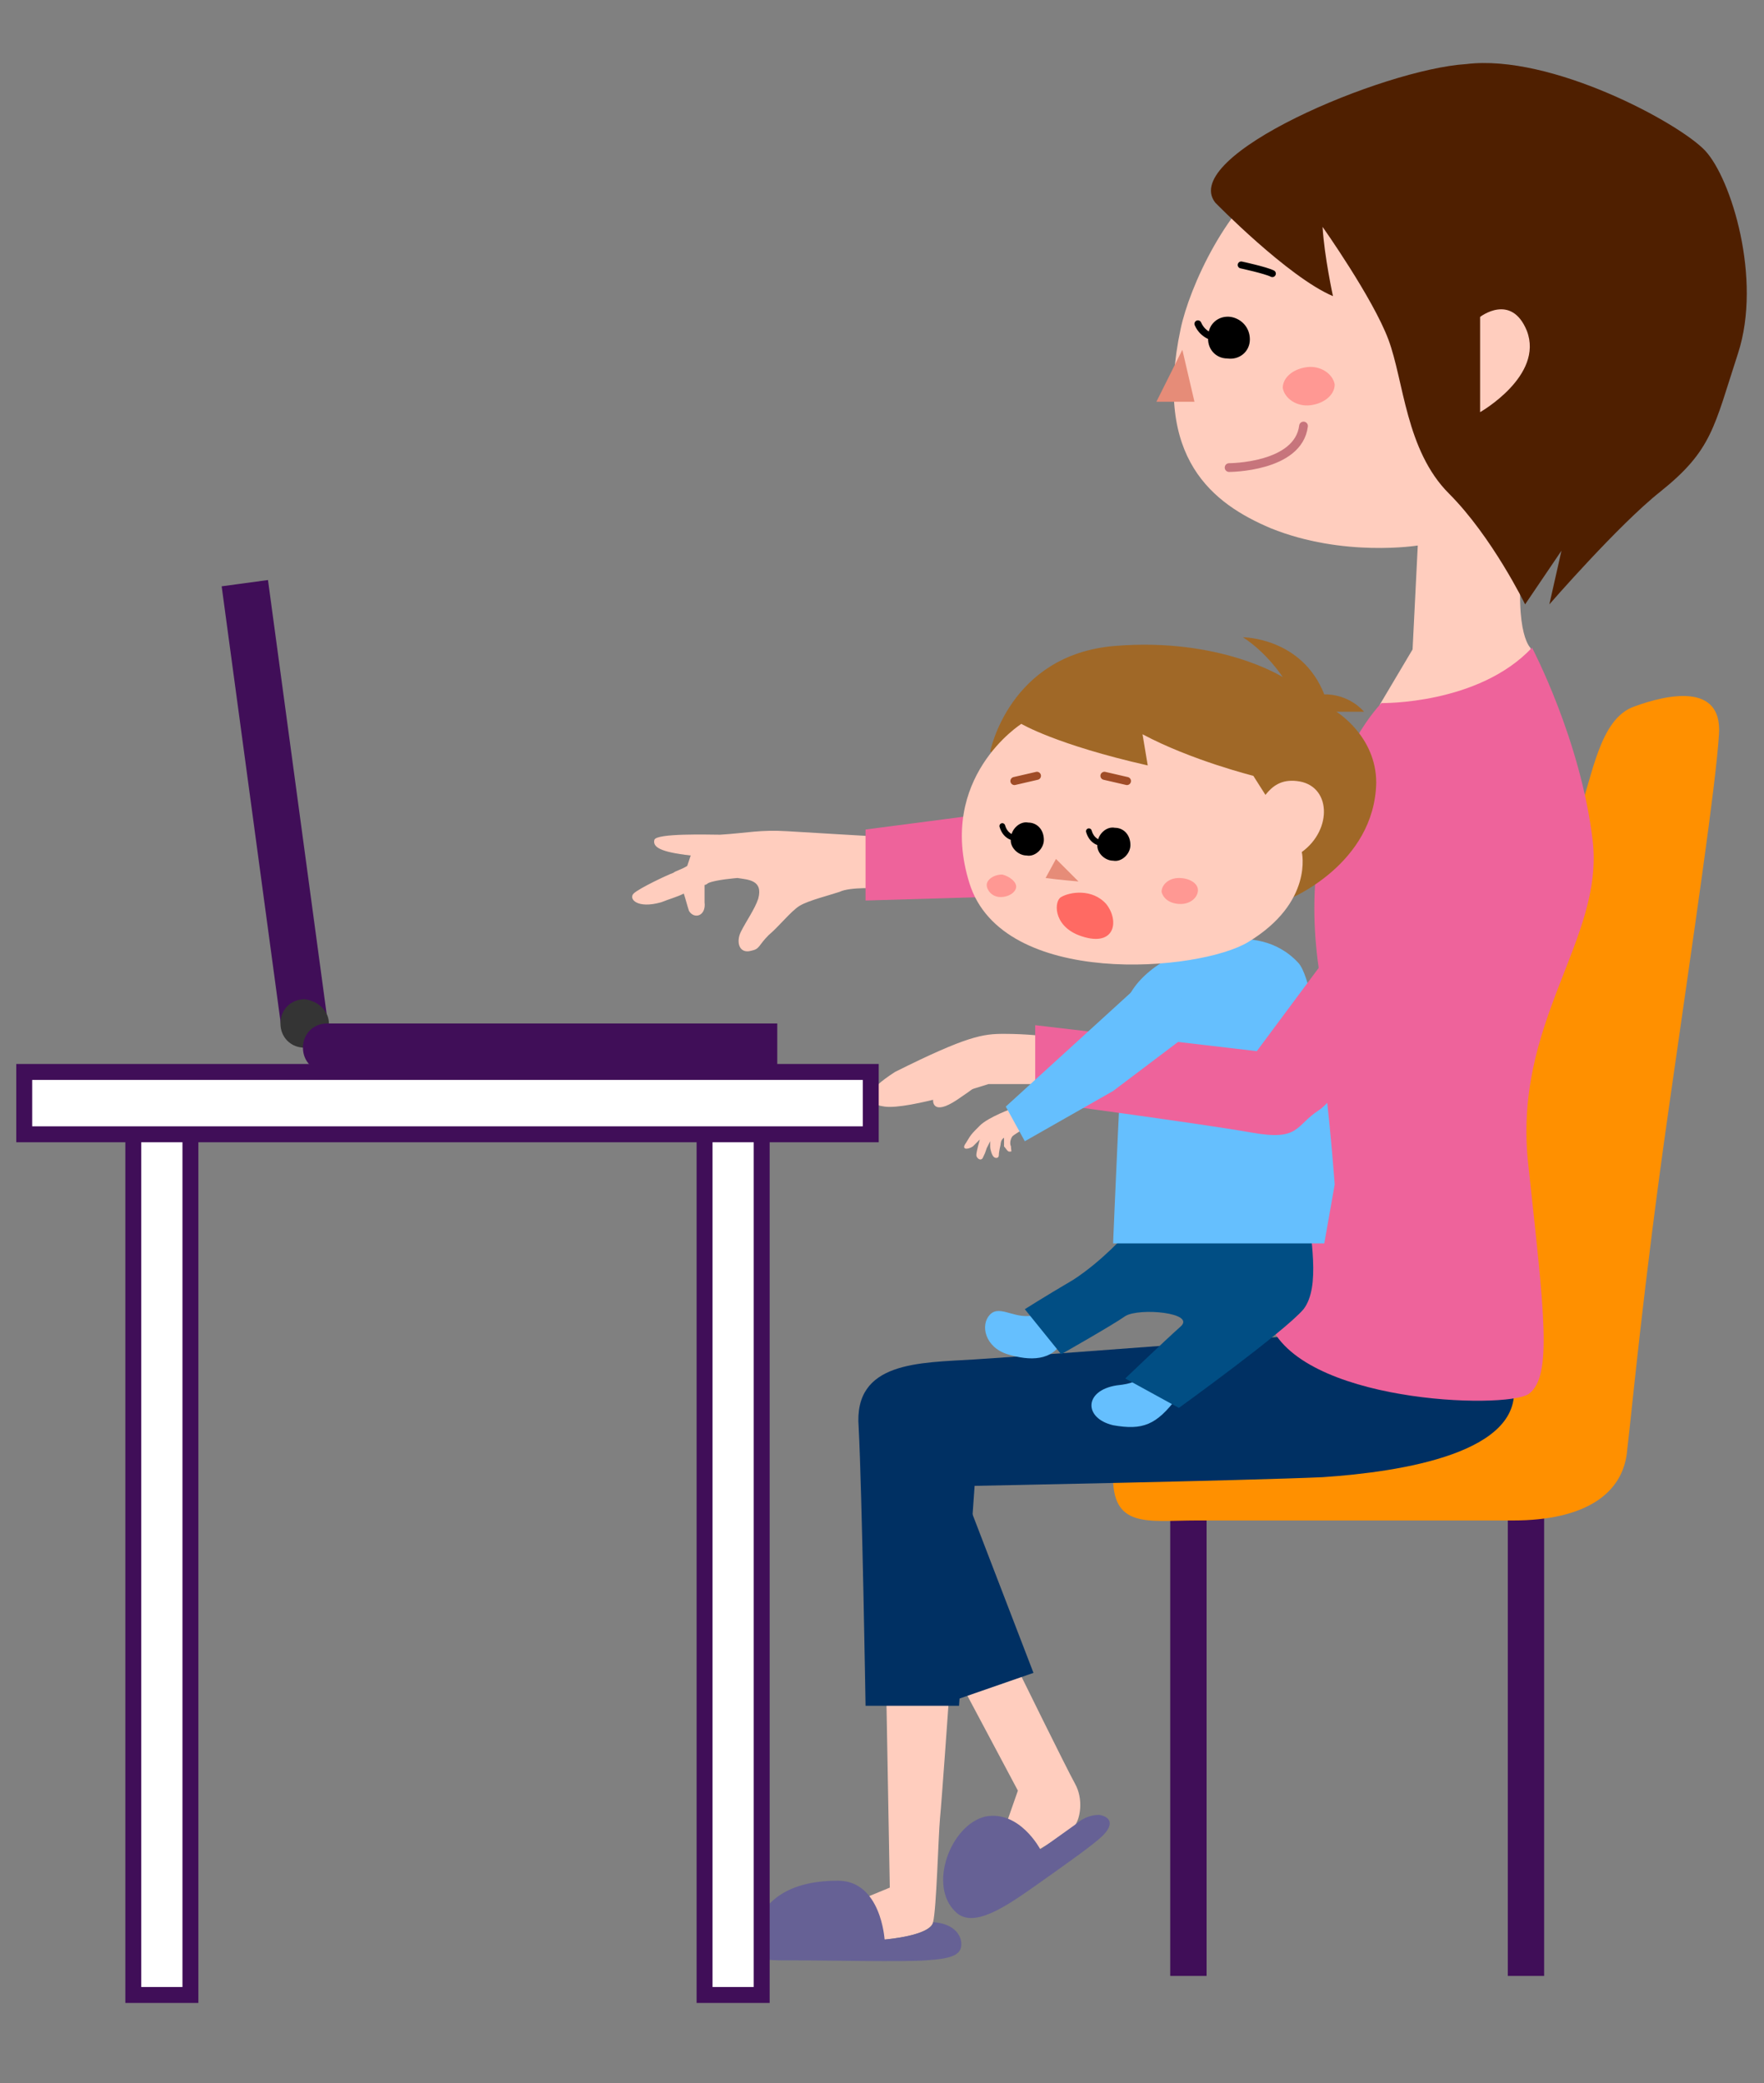 <?xml version="1.0" encoding="utf-8"?>
<!-- Generator: Adobe Illustrator 25.4.1, SVG Export Plug-In . SVG Version: 6.00 Build 0)  -->
<svg version="1.1" id="レイヤー_1" xmlns="http://www.w3.org/2000/svg" xmlns:xlink="http://www.w3.org/1999/xlink" x="0px"
	 y="0px" width="101.9px" height="120.3px" viewBox="0 0 101.9 120.3" style="enable-background:new 0 0 101.9 120.3;"
	 xml:space="preserve">
<rect x="0" y="0" width="101.9" height="120.3" fill="#808080" stroke="none"/>
<style type="text/css">
	.st0{fill:#400E58;}
	.st1{fill:#FF9000;}
	.st2{fill:#FFCDBE;}
	.st3{fill:#EE639B;}
	.st4{fill:#003063;}
	.st5{fill:#65BFFE;}
	.st6{fill:#014E84;}
	.st7{fill:#A06827;}
	.st8{fill:none;stroke:#000000;stroke-width:0.331;stroke-linecap:round;stroke-miterlimit:10;}
	.st9{fill:none;stroke:#000000;stroke-width:0.402;stroke-linecap:round;stroke-miterlimit:10;}
	.st10{fill:#E68C78;}
	.st11{fill:#FF9893;}
	.st12{fill:#FF6A63;}
	.st13{fill:none;stroke:#A04C27;stroke-width:0.466;stroke-linecap:round;stroke-miterlimit:10;}
	.st14{fill:none;stroke:#C7757C;stroke-width:0.504;stroke-linecap:round;stroke-miterlimit:10;}
	.st15{fill:#4F1F00;}
	.st16{fill:#666195;}
	.st17{fill:#FFFFFF;stroke:#400E58;stroke-width:0.92;stroke-miterlimit:10;}
	.st18{fill:#343434;}
</style>
<g>
	<g>
		<g>
			<rect x="67.6" y="87.2" class="st0" width="2.1" height="26.9"/>
			<rect x="87.1" y="87.2" class="st0" width="2.1" height="26.9"/>
			<path class="st1" d="M91.2,47c0.8-2.2,1.2-5.5,3.2-6.2c1.9-0.7,5.1-1.4,4.9,1.6c-0.2,3.1-1.4,11.1-2.9,21.6s-2.1,17.2-2.4,19.7
				c-0.2,2.6-2.5,4.1-6.6,4.1c-4.1,0-15.5,0-18.3,0c-2.8,0-4.9,0.5-4.8-2.7s17-9.3,17-9.3l8.4-20.1L91.2,47z"/>
			<path class="st2" d="M88.4,37.4c0,0-1.1-1-0.3-6.5c0,0,5-6.7,2.3-10.3C87.8,17.1,77.2,8,74,9.8c-3.1,1.9-5.3,6.8-5.8,9.2
				c-1.6,7.5,1.9,10.1,5.2,11.5c4.2,1.7,8.5,1,8.5,1l-0.3,6l-1.9,3.2c0,0,1.2,1.1,3.9,1.2C86.3,41.8,88.7,37.9,88.4,37.4z"/>
			<path class="st2" d="M50.6,48.3c0,0-3.5-0.2-5.1-0.3c-1.6-0.1-2.3,0.1-3.9,0.2c-0.6,0-3.7-0.1-3.8,0.3c-0.1,0.4,0.3,0.7,2.1,0.9
				l-0.2,0.6c-0.3,0.2-0.7,0.3-0.8,0.4c-0.3,0.1-2,0.9-2.3,1.2c-0.3,0.3,0.2,0.9,1.6,0.5c0.5-0.2,0.9-0.3,1.3-0.5
				c0.1,0.3,0.2,0.7,0.3,1c0.3,0.5,1,0.3,0.9-0.5c0-0.4,0-0.7,0-1c0.1,0,0.2-0.1,0.2-0.1c0.4-0.2,1.7-0.3,1.7-0.3
				c0.6,0.1,1.5,0.1,1.2,1.2c-0.2,0.6-0.7,1.3-1,1.9c-0.3,0.6-0.1,1.3,0.6,1.1c0.5-0.1,0.4-0.3,1-0.9c0.6-0.5,1.3-1.4,1.8-1.7
				c0.5-0.3,1.7-0.6,2.3-0.8c0.6-0.3,2.3-0.2,2.3-0.2L50.6,48.3z"/>
			<polyline class="st3" points="56.8,51.8 50,52 50,47.9 56.9,47 			"/>
			<path class="st2" d="M54.8,98.3c0,0-0.4,5.7-0.5,6.7c-0.1,1.1-0.2,5.2-0.4,6c-0.2,0.8-2.8,1-2.8,1l-1.4-2.3l1.7-0.7l-0.2-11.1
				L54.8,98.3z"/>
			<path class="st2" d="M58.8,96.4c0,0,2.8,5.7,3.3,6.6s0.3,2,0,2.4s-2.6,1.7-2.6,1.7l-1.4-1.7l0.7-2l-3.3-6.2L58.8,96.4z"/>
			<path class="st4" d="M75.2,77.1c0,0-15.7,1.2-18.9,1.4c-3.2,0.2-7,0.1-6.7,3.9c0.2,3.8,0.4,16.1,0.4,16.1h5.4l0.9-12.7
				c0,0,15.6-0.3,20.1-0.5c4.5-0.3,11.8-1.4,11-5.5"/>
			<path class="st5" d="M65.6,79.7c0,0-0.1,0.2-1.1,0.3c-1.9,0.3-1.9,1.9-0.2,2.3c1.7,0.3,2.5,0,3.7-1.6"/>
			<path class="st3" d="M79.8,40.6c0,0,5.6,0.1,8.7-3.2c0,0,2.8,5.3,3.5,11.1c0.7,5.8-4.7,10.5-3.7,18.9c0.9,8.4,1.4,12.1,0,13.1
				c-1.4,0.9-13.3,0.5-15-4.2c0,0,3.6-13.5,3.6-15.6c0-2.1-1.6-6.1-0.7-11.7C77,43.4,79.8,40.6,79.8,40.6z"/>
			<path class="st5" d="M59.9,75.9c-1.2,0.4-2.1-0.6-2.7,0c-0.6,0.6-0.3,1.9,1,2.3c1.3,0.4,2.6,0.4,3.2-0.8"/>
			<path class="st6" d="M65.1,71.2c0,0-1.4,1.6-3.1,2.7c-1.7,1-2.8,1.7-2.8,1.7l2.1,2.6c0,0,3-1.7,3.7-2.2c0.8-0.5,4.1-0.2,3.2,0.6
				c-0.9,0.8-3.2,3-3.2,3l3.1,1.7c0,0,6.1-4.4,7.2-5.7c1-1.3,0.4-4.1,0.2-6.4L65.1,71.2z"/>
			<path class="st5" d="M71.1,54.2c1,0,2.6,0,3.9,1.4c1.3,1.4,2.1,12.8,2.1,12.8l-0.6,3.4H64.3c0,0,0.5-12.2,0.7-13.6
				c0.2-1.4,2.1-3.1,4.6-3.6C70.3,54.5,71.1,54.2,71.1,54.2z"/>
			<path class="st2" d="M58,59.7c-1.2,0-2.1,0.1-6.3,2.2c-1.7,1.1-2,1.8-0.6,2c1.4,0.2,6-1.3,6-1.3l4.2,0l1.2-2.4
				C62.5,60.2,60.6,59.7,58,59.7z"/>
			<path class="st7" d="M57.2,43.4c0,0,1.1-5.6,7.2-6.1c6.1-0.5,9.7,1.8,9.7,1.8s-0.9-1.4-2.3-2.3c0,0,3.4,0,4.7,3.3
				c0,0,1.3-0.1,2.3,1h-1.6c0,0,2.3,1.4,2.3,4.1c-0.1,4.7-5,6.7-5,6.7l-15.3-7.6L57.2,43.4z"/>
			<path class="st2" d="M74.9,45.1c-0.9-0.1-1.4,0.3-1.8,0.8l-0.7-1.1c0,0-3.6-0.9-6.4-2.4l0.3,1.8c-5.3-1.2-7.3-2.4-7.3-2.4
				s-4.9,3.1-3,9.2c1.9,6.1,13.3,5.1,16.1,3.4c3.8-2.3,3.1-5.2,3.1-5.2C77,47.9,76.9,45.3,74.9,45.1z"/>
			<path d="M65.3,48.8c0,0.5-0.5,1-1,0.9c-0.5,0-1-0.5-0.9-1c0-0.5,0.5-1,1-0.9C64.9,47.8,65.3,48.2,65.3,48.8z"/>
			<path class="st8" d="M63.7,48.7c0,0-0.6,0-0.8-0.7"/>
			<path d="M72.2,19.6c0,0.7-0.6,1.2-1.3,1.1c-0.7,0-1.2-0.6-1.1-1.3c0-0.7,0.6-1.2,1.3-1.1C71.7,18.4,72.2,18.9,72.2,19.6z"/>
			<path class="st9" d="M70.2,19.5c0,0-0.7-0.1-1-0.8"/>
			<path d="M60.3,48.5c0,0.5-0.5,1-1,0.9c-0.5,0-1-0.5-0.9-1c0-0.5,0.5-1,1-0.9C59.9,47.5,60.3,47.9,60.3,48.5z"/>
			<path class="st8" d="M58.7,48.4c0,0-0.6,0-0.8-0.7"/>
			<path class="st10" d="M61,49.6l-0.6,1.1c0.7,0.1,1.9,0.2,1.9,0.2L61,49.6z"/>
			<path class="st11" d="M69.2,51.4c0,0.4-0.4,0.8-1,0.8c-0.6,0-1-0.3-1.1-0.7c0-0.4,0.4-0.8,1-0.8C68.7,50.7,69.2,51,69.2,51.4z"/>
			<path class="st11" d="M58.7,51.2c0,0.3-0.4,0.6-0.9,0.6c-0.5,0-0.8-0.4-0.8-0.7c0-0.3,0.4-0.6,0.9-0.6
				C58.3,50.6,58.7,50.9,58.7,51.2z"/>
			<path class="st12" d="M62.3,54c-1.5-0.6-1.4-2-1-2.2c0.5-0.3,1.8-0.5,2.6,0.4C64.7,53.2,64.4,54.8,62.3,54z"/>
			<line class="st13" x1="63.8" y1="44.8" x2="65.1" y2="45.1"/>
			<line class="st13" x1="59.9" y1="44.8" x2="58.6" y2="45.1"/>
			<path class="st3" d="M88.1,49.7c0,0-10.5,13.5-11.9,14.4c-1.4,0.9-1.1,1.8-3.9,1.3c-2.8-0.5-12.5-1.8-12.5-1.8v-4.4l12.8,1.5
				l11.9-16"/>
			<path class="st2" d="M58.5,64c0,0-1.4,0.5-1.9,1c-0.5,0.5-0.5,0.5-0.8,1c-0.3,0.4,0.1,0.4,0.4,0.2c0.2-0.2,0.2-0.2,0.4-0.4
				c0,0-0.2,0.7-0.2,0.9c0,0.2,0.3,0.4,0.4,0.1c0.1-0.2,0.1-0.2,0.2-0.5c0.1-0.2,0.2-0.4,0.2-0.4s0,0.1,0,0.3c0,0.2,0.1,0.5,0.2,0.6
				c0.1,0.1,0.3,0.1,0.3-0.1c0-0.2,0.1-0.6,0.1-0.6s0-0.3,0.2-0.4c0,0,0,0.4,0,0.5c0.1,0.1,0.2,0.3,0.3,0.3c0.2,0,0.1,0,0.1-0.3
				c-0.1-0.2,0-0.5,0.1-0.6c0.1-0.1,1.1-0.7,1.1-0.7"/>
			<polygon class="st5" points="64.3,63 59.2,65.9 58.1,63.9 67.1,55.7 69.2,59.3 			"/>
			<path class="st9" d="M71.7,15.3c0,0,1.4,0.3,1.8,0.5"/>
			<path class="st14" d="M71,27c0,0,4,0,4.3-2.4"/>
			<path class="st15" d="M70.2,11.7c0,0,4.2,4.3,6.8,5.4c0,0-0.5-2.3-0.6-4c0,0,2.9,4.1,3.8,6.5c0.9,2.4,1,6.4,3.5,8.9
				c2.5,2.5,4.4,6.4,4.4,6.4l2.1-3.1l-0.7,3.1c0,0,4-4.6,6.4-6.5c3-2.4,3.1-3.7,4.5-8c1.4-4.3-0.4-10.1-1.9-11.7
				c-1.5-1.6-8.9-5.6-13.8-5C79.9,4,68.1,9,70.2,11.7z"/>
			<path class="st2" d="M56.7,61.1l-2.8,2.4c0,0-0.1,1,1.4,0c1.5-1,3.6-2.7,3.6-2.7"/>
			<polygon class="st4" points="55.7,86.2 59.7,96.6 54.8,98.3 			"/>
			<path class="st16" d="M51.1,112c0,0-0.2-3.4-2.7-3.4s-4.2,0.9-4.8,2.8c-0.6,1.9,0.4,1.8,2.2,1.8c1.8,0,6.5,0.1,7.7,0
				c1.5-0.1,2.2-0.3,2-1.2c-0.3-1-1.6-1-1.6-1S54,111.7,51.1,112z"/>
			<path class="st16" d="M62.2,105.3l-2.1,1.5c0,0-1.2-2.3-3.2-1.9c-2,0.5-3.3,4-1.7,5.5c1,1,2.9-0.3,4.6-1.5
				c1.7-1.2,3.4-2.4,3.9-2.9c0.7-0.7,0.4-1.1-0.2-1.2C62.7,104.8,62.2,105.3,62.2,105.3z"/>
			<rect x="7.7" y="64" class="st17" width="3.3" height="51.2"/>
			<rect x="40.7" y="64" class="st17" width="3.3" height="51.2"/>
			<rect x="1.4" y="61.9" class="st17" width="48.9" height="3.6"/>
			<rect x="19" y="59.1" class="st0" width="25.9" height="2.7"/>
			
				<rect x="2.9" y="45.1" transform="matrix(-0.134 -0.991 0.991 -0.134 -28.03 68.44)" class="st0" width="25.9" height="2.7"/>
			<path class="st18" d="M19,59.1c0,0.8-0.6,1.4-1.4,1.4c-0.8,0-1.4-0.6-1.4-1.4c0-0.8,0.6-1.4,1.4-1.4C18.4,57.8,19,58.4,19,59.1z"
				/>
			<path class="st0" d="M20.3,60.5c0,0.8-0.6,1.4-1.4,1.4c-0.8,0-1.4-0.6-1.4-1.4c0-0.8,0.6-1.4,1.4-1.4
				C19.7,59.1,20.3,59.7,20.3,60.5z"/>
		</g>
		<path class="st11" d="M77.1,22.2c0,0.6-0.6,1.1-1.4,1.2c-0.8,0.1-1.5-0.4-1.6-1c0-0.6,0.6-1.1,1.4-1.2
			C76.3,21.1,77,21.6,77.1,22.2z"/>
		<polygon class="st10" points="68.3,20.2 66.8,23.2 69,23.2 		"/>
	</g>
	<path class="st2" d="M85.5,18.3v5.5c0,0,3.7-2.1,2.7-4.7C87.3,16.9,85.5,18.3,85.5,18.3z"/>
</g>
</svg>
